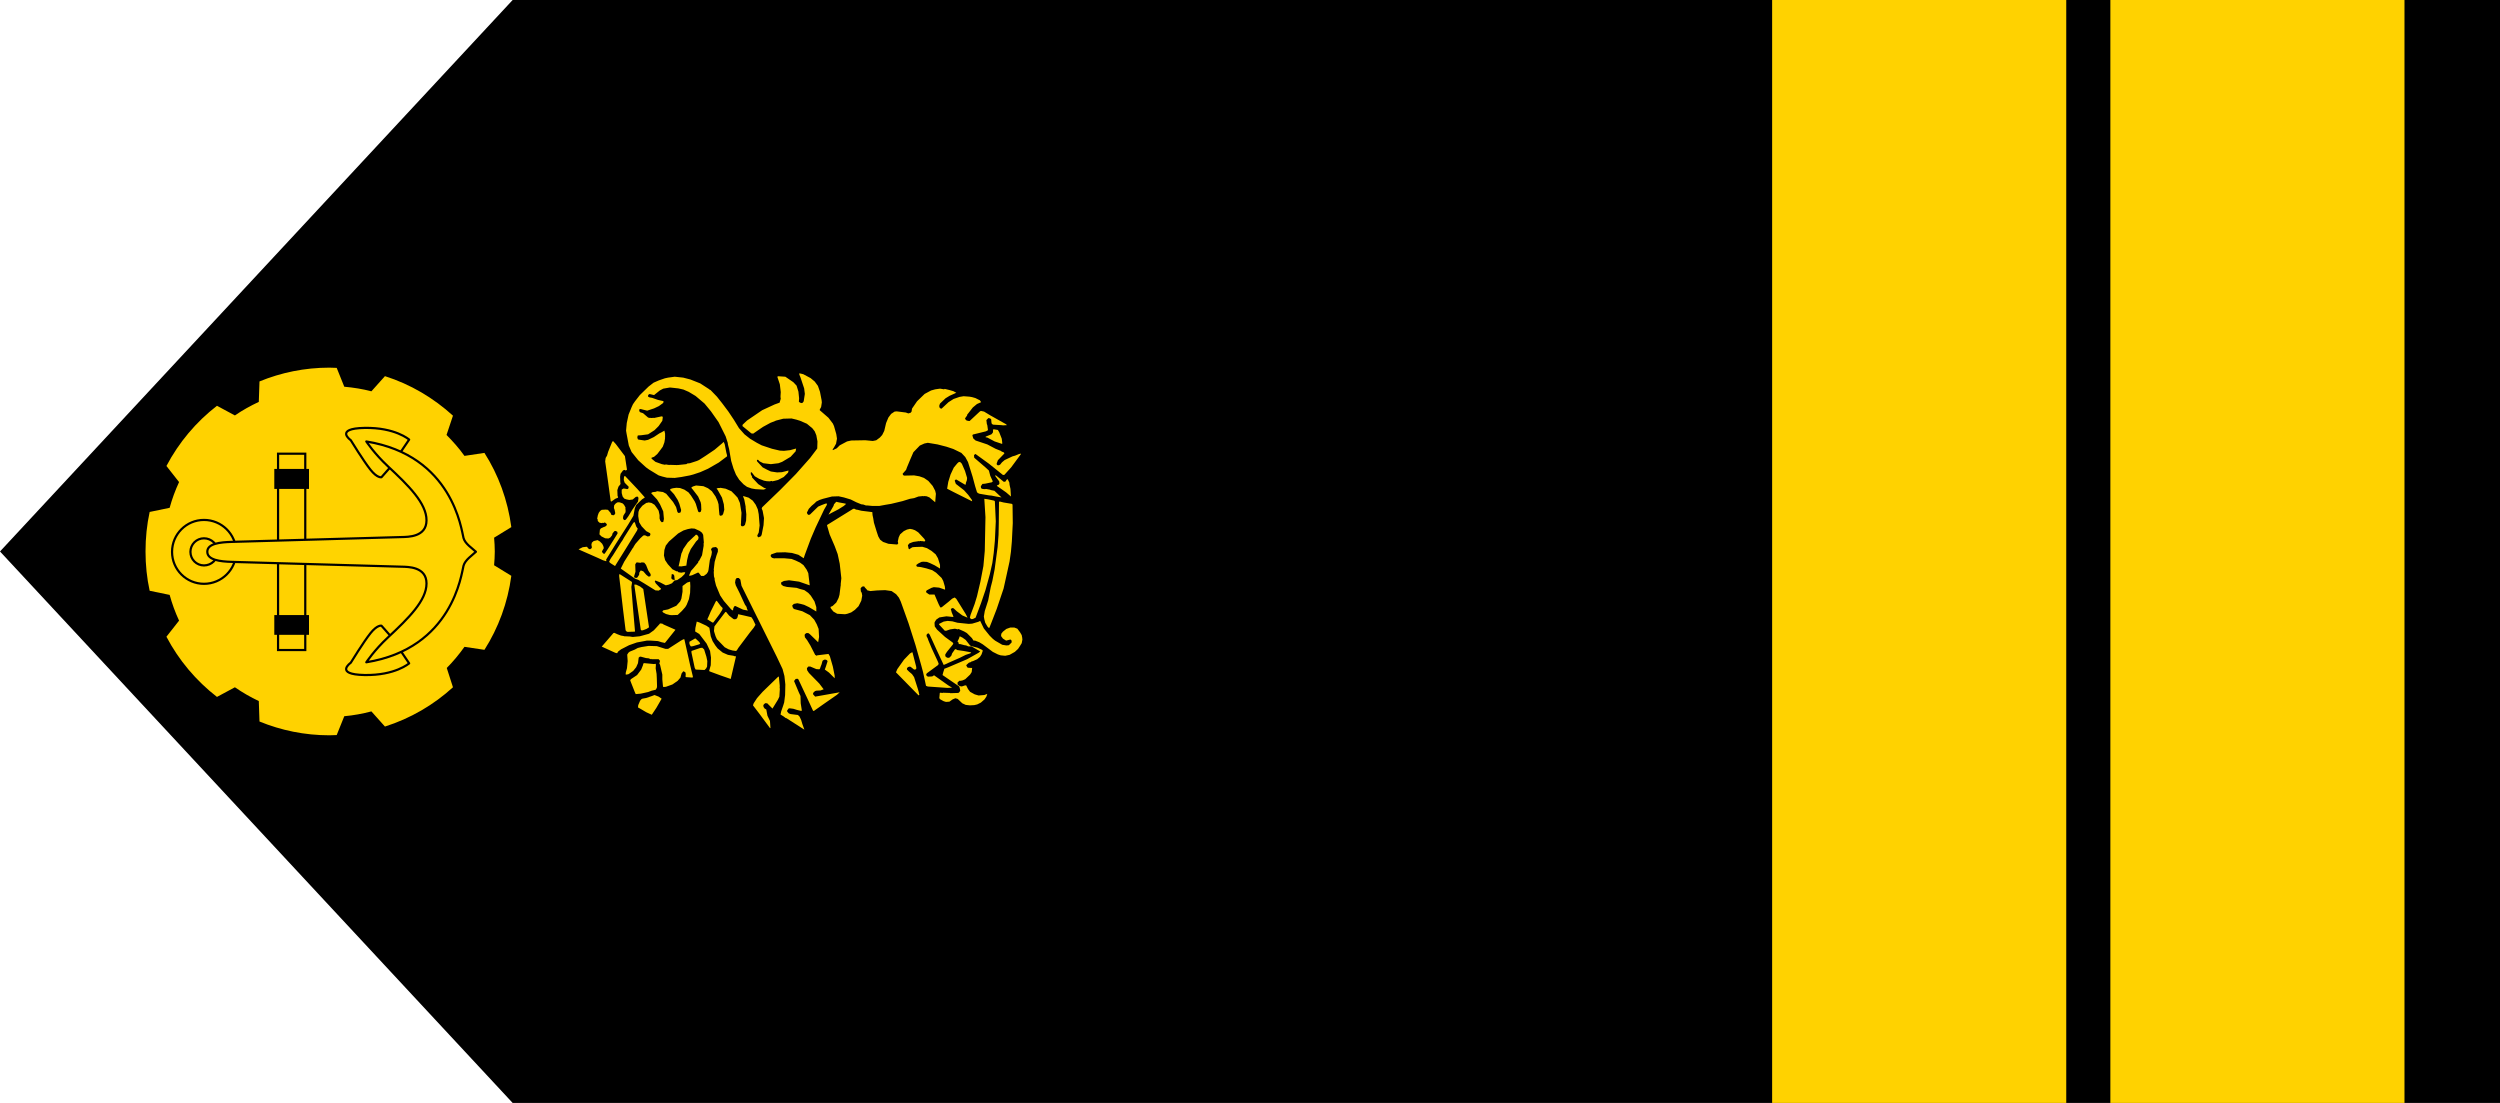 <?xml version="1.0" encoding="UTF-8" standalone="no"?>
<!-- Created with Inkscape (http://www.inkscape.org/) -->
<svg
   xmlns:dc="http://purl.org/dc/elements/1.1/"
   xmlns:cc="http://creativecommons.org/ns#"
   xmlns:rdf="http://www.w3.org/1999/02/22-rdf-syntax-ns#"
   xmlns:svg="http://www.w3.org/2000/svg"
   xmlns="http://www.w3.org/2000/svg"
   xmlns:sodipodi="http://sodipodi.sourceforge.net/DTD/sodipodi-0.dtd"
   xmlns:inkscape="http://www.inkscape.org/namespaces/inkscape"
   width="340"
   height="150"
   id="svg2"
   sodipodi:version="0.32"
   inkscape:version="0.46"
   version="1.0"
   sodipodi:docname="disegno.svg"
   inkscape:output_extension="org.inkscape.output.svg.inkscape">
  <defs
     id="defs4" />
  <sodipodi:namedview
     id="base"
     pagecolor="#ffffff"
     bordercolor="#666666"
     borderopacity="1.0"
     inkscape:pageopacity="0.0"
     inkscape:pageshadow="2"
     inkscape:zoom="1.563638"
     inkscape:cx="246.45707"
     inkscape:cy="100.73594"
     inkscape:document-units="px"
     inkscape:current-layer="layer1"
     showgrid="false"
     inkscape:showpageshadow="false"
     inkscape:window-width="1440"
     inkscape:window-height="881"
     inkscape:window-x="-4"
     inkscape:window-y="-4" />
  <g
     inkscape:label="Livello 1"
     inkscape:groupmode="layer"
     id="layer1"
     transform="translate(207.882,-347.176)">
    <path
       style="fill:#000000;fill-opacity:1;stroke:none"
       d="M 132.118,497.176 L 132.118,347.176 L -138.162,347.176 L -207.882,422.176 L -138.162,497.176 L 132.118,497.176 z"
       id="polygon3"
       sodipodi:nodetypes="cccccc" />
    <rect
       width="40"
       height="150"
       x="79.128"
       y="347.176"
       style="fill:#ffd200"
       id="rect7" />
    <path
       style="fill:#ffd200;fill-rule:evenodd"
       d="M -99.172,397.94 L -99.172,398.128 L -99.016,398.502 L -98.517,400 L -98.423,400.75 L -98.579,401.748 L -98.704,401.936 L -98.86,401.998 L -99.079,401.936 L -99.235,401.811 L -99.203,401.343 L -99.297,400.437 L -99.547,399.626 L -99.984,399.158 L -101.076,398.409 L -102.044,398.346 L -102.169,398.409 L -101.825,399.439 L -101.7,400.5 L -101.732,401.03 L -101.732,401.186 L -101.7,401.405 L -101.856,401.936 L -102.543,402.185 L -104.229,402.965 L -106.288,404.37 L -106.882,404.932 L -106.913,405.119 L -105.695,406.118 L -105.446,406.149 L -104.135,405.244 L -103.105,404.682 L -102.325,404.37 L -101.357,404.12 L -100.233,404.089 L -99.578,404.245 L -99.079,404.401 L -98.142,404.807 L -97.393,405.431 L -97.081,405.837 L -96.863,406.368 L -96.706,407.21 L -96.738,408.178 L -97.705,409.458 L -99.64,411.642 L -101.763,413.796 L -104.229,416.168 L -104.291,416.355 L -104.166,416.636 L -103.979,417.635 L -104.041,418.603 L -104.291,419.882 L -104.385,420.101 L -104.728,420.257 L -104.884,420.101 L -104.884,419.976 L -104.697,419.601 L -104.572,418.634 L -104.697,417.104 L -104.822,416.449 L -105.102,415.825 L -105.508,415.263 L -106.07,414.857 L -106.788,414.639 L -106.819,414.701 L -106.663,415.107 L -106.476,416.074 L -106.476,416.23 L -106.382,417.136 L -106.413,417.978 L -106.569,418.571 L -106.757,418.727 L -106.975,418.759 L -107.1,418.665 L -107.131,418.447 L -107.1,418.353 L -107.1,418.103 L -107.038,416.917 L -107.256,415.575 L -107.568,414.857 L -107.943,414.451 L -108.411,413.983 L -109.191,413.64 L -109.909,413.515 L -110.003,413.546 L -110.221,413.546 L -110.408,413.609 L -110.408,413.671 L -110.284,413.796 L -109.691,414.857 L -109.441,415.762 L -109.379,416.511 L -109.534,417.073 L -109.659,417.26 L -109.909,417.323 L -110.034,417.229 L -110.096,416.605 L -110.159,415.762 L -110.284,415.325 L -110.565,414.701 L -111.064,413.983 L -111.594,413.577 L -112.219,413.297 L -113.218,413.203 L -113.623,413.328 L -113.842,413.453 L -113.842,413.546 L -113.654,413.765 L -112.937,414.701 L -112.593,415.481 L -112.531,415.794 L -112.5,416.511 L -112.593,416.792 L -112.812,416.855 L -112.937,416.73 L -113.249,415.7 L -113.405,415.357 L -113.904,414.576 L -114.247,414.139 L -114.809,413.765 L -115.402,413.546 L -115.902,413.515 L -116.37,413.577 L -116.682,413.671 L -116.744,413.765 L -116.744,413.827 L -116.62,413.952 L -116.214,414.389 L -115.714,415.169 L -115.496,415.669 L -115.246,416.543 L -115.309,416.823 L -115.371,416.886 L -115.59,416.948 L -115.746,416.823 L -115.933,416.137 L -116.339,415.45 L -117.275,414.327 L -117.743,414.077 L -117.837,414.077 L -118.492,413.983 L -118.773,414.077 L -118.867,414.077 L -119.117,414.108 L -119.335,414.233 L -118.524,415.107 L -118.118,415.762 L -117.681,416.73 L -117.587,417.76 L -117.681,418.166 L -117.899,418.197 L -118.086,417.978 L -118.18,417.697 L -118.18,417.229 L -118.305,416.636 L -118.524,416.293 L -118.867,415.825 L -119.273,415.575 L -119.616,415.513 L -119.71,415.513 L -119.803,415.544 L -119.99,415.575 L -120.521,415.95 L -120.927,416.449 L -121.052,416.792 L -121.083,417.354 L -120.958,418.197 L -120.615,418.759 L -119.99,419.414 L -119.46,419.695 L -119.429,419.913 L -119.553,420.101 L -119.834,420.132 L -120.084,420.007 L -120.209,419.976 L -120.396,420.007 L -120.802,420.382 L -121.457,421.131 L -121.676,421.474 L -121.77,421.661 L -121.832,421.724 L -122.3,422.473 L -122.987,423.565 L -123.455,424.502 L -122.924,424.876 L -121.52,425.875 L -121.083,426.031 L -120.303,426.499 L -118.742,427.467 L -118.305,427.498 L -117.993,427.311 L -117.993,427.217 L -118.149,427.092 L -118.711,426.499 L -118.836,426.218 L -118.742,426.125 L -118.118,426.374 L -117.337,426.78 L -116.932,426.686 L -116.495,426.499 L -116.151,426.125 L -115.777,426.062 L -115.184,425.656 L -114.778,425.251 L -114.684,425.001 L -114.903,425.001 L -115.09,425.032 L -115.215,425.063 L -115.621,425.001 L -115.714,424.876 L -115.871,424.876 L -116.432,424.595 L -117.057,423.909 L -117.431,423.347 L -117.587,422.723 L -117.525,421.973 L -117.337,421.38 L -116.9,420.819 L -115.652,419.726 L -114.934,419.32 L -114.341,419.133 L -113.842,419.04 L -113.405,419.071 L -112.718,419.383 L -112.406,419.633 L -112.25,419.913 L -112.156,420.975 L -112.187,421.037 L -112.187,421.412 L -112.406,422.691 L -112.781,423.409 L -112.905,423.534 L -112.937,423.69 L -113.592,424.47 L -113.904,424.814 L -114.185,425.469 L -113.998,425.469 L -113.748,425.407 L -112.937,425.032 L -112.812,425.126 L -112.531,425.5 L -112.156,425.5 L -111.782,425.219 L -111.594,424.939 L -111.532,424.72 L -111.345,423.347 L -111.126,422.66 L -111.064,422.254 L -111.095,422.13 L -111.189,421.849 L -110.97,421.63 L -110.502,421.568 L -110.252,421.817 L -110.252,422.192 L -110.284,422.286 L -110.44,422.723 L -110.689,423.596 L -110.814,424.658 L -110.783,424.783 L -110.814,424.97 L -110.783,425.563 L -110.689,425.875 L -110.689,426.062 L -110.502,426.811 L -109.94,428.153 L -109.441,428.902 L -108.442,430.057 L -108.192,430.213 L -108.161,429.932 L -108.036,429.651 L -107.88,429.589 L -106.819,430.089 L -106.164,430.213 L -106.288,429.995 L -106.351,429.714 L -106.569,429.402 L -107.319,427.779 L -107.818,426.78 L -107.912,426.405 L -107.849,426 L -107.693,425.781 L -107.412,425.781 L -107.194,426 L -107.038,426.843 L -102.231,436.518 L -101.451,438.172 L -101.201,439.109 L -101.076,440.263 L -101.107,441.699 L -101.232,442.698 L -101.357,443.104 L -101.638,443.915 L -101.732,444.352 L -101.326,444.602 L -101.045,444.82 L -100.92,444.852 L -98.486,446.412 L -98.766,445.632 L -98.923,445.101 L -99.141,444.633 L -99.36,444.415 L -100.358,444.29 L -100.608,444.196 L -100.826,443.946 L -100.826,443.79 L -100.608,443.509 L -100.452,443.509 L -99.984,443.572 L -99.484,443.728 L -98.954,443.853 L -98.829,443.822 L -98.985,442.823 L -99.016,441.824 L -99.235,441.356 L -99.89,439.795 L -99.672,439.514 L -99.422,439.483 L -99.297,439.577 L -98.08,442.167 L -97.3,443.853 L -97.175,443.853 L -95.895,442.948 L -94.053,441.668 L -93.679,441.325 L -97.019,441.918 L -97.3,441.606 L -97.3,441.418 L -97.05,441.169 L -96.863,441.106 L -96.27,441.075 L -95.864,440.919 L -96.457,440.139 L -97.861,438.703 L -98.111,438.328 L -98.142,438.047 L -97.955,437.829 L -97.861,437.829 L -97.674,437.829 L -96.863,438.172 L -96.457,438.203 L -96.363,438.11 L -96.27,437.829 L -96.145,437.517 L -96.02,437.049 L -95.801,436.893 L -95.552,436.893 L -95.396,436.986 L -95.333,437.111 L -95.552,437.798 L -95.708,438.235 L -95.146,438.641 L -94.366,439.421 L -94.366,439.077 L -94.615,437.829 L -95.021,436.424 L -95.208,436.112 L -96.738,436.3 L -96.8,436.362 L -97.019,436.237 L -97.674,434.957 L -98.111,434.24 L -98.423,433.834 L -98.423,433.74 L -98.454,433.615 L -98.423,433.428 L -98.205,433.272 L -97.955,433.272 L -97.737,433.428 L -96.613,434.521 L -96.488,433.803 L -96.55,432.71 L -96.8,432.086 L -97.143,431.462 L -97.737,430.838 L -98.766,430.307 L -99.921,429.995 L -100.077,429.776 L -100.14,429.527 L -99.921,429.308 L -99.453,429.215 L -98.985,429.308 L -98.517,429.433 L -97.861,429.745 L -96.863,430.338 L -96.863,429.745 L -97.112,428.965 L -97.612,428.185 L -97.955,427.81 L -98.486,427.436 L -99.079,427.279 L -99.547,427.123 L -100.858,426.999 L -101.357,426.874 L -101.607,426.686 L -101.669,426.437 L -101.576,426.343 L -101.263,426.187 L -100.577,426.093 L -99.203,426.281 L -97.768,426.78 L -97.768,426.686 L -97.893,425.656 L -97.955,425.126 L -98.173,424.658 L -98.61,424.033 L -99.079,423.69 L -99.672,423.409 L -100.233,423.191 L -101.263,423.097 L -102.512,423.097 L -102.574,423.128 L -102.886,423.035 L -103.042,422.879 L -103.074,422.691 L -102.98,422.566 L -102.262,422.317 L -101.107,422.286 L -100.171,422.379 L -99.297,422.629 L -98.579,423.097 L -98.423,422.629 L -97.612,420.444 L -96.956,418.915 L -95.801,416.48 L -95.458,415.887 L -95.396,415.669 L -95.614,415.669 L -96.113,415.856 L -96.613,416.074 L -97.737,417.167 L -97.955,417.198 L -98.08,417.073 L -98.142,416.886 L -97.893,416.387 L -97.518,415.981 L -97.112,415.637 L -96.863,415.388 L -96.426,415.169 L -95.957,415.013 L -94.74,414.701 L -93.835,414.67 L -93.117,414.826 L -92.181,415.107 L -91.432,415.481 L -90.745,415.762 L -90.464,415.794 L -90.121,415.918 L -89.934,415.918 L -89.278,415.981 L -88.279,415.981 L -87.437,415.825 L -86.688,415.7 L -85.127,415.325 L -84.128,415.013 L -83.566,414.92 L -82.973,414.701 L -82.349,414.639 L -82.287,414.67 L -82.193,414.639 L -81.85,414.67 L -81.475,414.826 L -80.695,415.481 L -80.601,414.327 L -80.695,413.921 L -81.038,413.265 L -81.631,412.579 L -82.224,412.173 L -82.848,411.954 L -83.566,411.83 L -84.94,411.861 L -85.065,411.767 L -85.127,411.611 L -84.659,411.081 L -84.534,410.737 L -84.066,409.614 L -83.66,408.677 L -82.786,407.772 L -82.162,407.491 L -81.694,407.398 L -80.383,407.616 L -79.166,407.928 L -78.229,408.24 L -77.137,408.771 L -76.606,409.333 L -76.232,410.019 L -75.607,412.017 L -75.264,413.297 L -75.014,414.108 L -74.89,414.233 L -74.671,414.327 L -73.391,414.545 L -73.048,414.576 L -72.424,414.701 L -71.675,414.826 L -72.049,414.483 L -72.642,413.921 L -73.11,413.827 L -73.267,413.765 L -73.797,413.671 L -73.922,413.702 L -74.265,413.671 L -74.453,413.577 L -74.484,413.39 L -74.484,413.297 L -74.265,412.984 L -74.172,412.984 L -73.891,412.953 L -72.986,412.766 L -72.861,412.641 L -73.204,411.892 L -73.391,411.174 L -73.828,410.768 L -75.389,409.426 L -75.42,409.083 L -75.264,408.927 L -75.202,408.927 L -73.391,410.238 L -71.487,411.767 L -71.331,411.767 L -71.269,411.736 L -70.364,410.737 L -69.053,408.958 L -69.053,408.864 L -69.303,408.927 L -69.833,409.145 L -70.177,409.239 L -71.238,409.738 L -71.612,410.051 L -71.862,410.363 L -72.049,410.456 L -72.205,410.456 L -72.33,410.331 L -72.33,410.207 L -72.174,409.77 L -71.3,408.864 L -71.3,408.771 L -71.456,408.646 L -71.644,408.615 L -71.706,408.521 L -72.486,408.209 L -73.61,407.616 L -75.202,407.085 L -75.514,406.805 L -75.639,406.399 L -75.576,406.274 L -73.797,405.837 L -73.516,405.681 L -73.61,404.994 L -73.672,404.838 L -73.735,404.308 L -73.454,404.027 L -73.204,404.089 L -73.079,404.214 L -73.048,404.62 L -72.986,404.838 L -72.798,404.932 L -71.706,404.994 L -71.456,405.025 L -70.926,404.994 L -71.113,404.838 L -71.394,404.682 L -73.173,403.683 L -74.047,403.153 L -74.484,403.059 L -74.64,403.153 L -76.013,404.432 L -76.107,404.432 L -76.419,404.37 L -76.637,404.152 L -76.606,404.027 L -76.356,403.683 L -76.356,403.59 L -75.576,402.591 L -75.014,402.123 L -74.453,401.873 L -74.609,401.623 L -75.233,401.311 L -75.67,401.186 L -76.013,401.124 L -76.825,401.062 L -77.387,401.155 L -78.198,401.436 L -78.885,401.873 L -79.821,402.747 L -79.946,402.747 L -80.133,402.56 L -80.133,402.31 L -80.039,402.06 L -79.29,401.343 L -78.729,400.999 L -77.823,400.593 L -78.229,400.375 L -78.76,400.219 L -79.415,400.063 L -79.478,400.125 L -80.039,400.032 L -80.695,400.125 L -81.257,400.281 L -82.131,400.75 L -83.161,401.748 L -83.847,402.747 L -83.91,403.153 L -84.035,403.309 L -84.347,403.403 L -84.69,403.278 L -85.938,403.122 L -86.219,403.153 L -86.688,403.465 L -87.062,403.964 L -87.374,404.713 L -87.624,405.775 L -87.905,406.336 L -88.217,406.68 L -88.716,407.054 L -89.185,407.148 L -90.152,407.054 L -90.464,407.054 L -92.118,407.085 L -92.68,407.21 L -93.679,407.741 L -94.085,408.147 L -94.615,408.396 L -94.646,408.303 L -94.459,408.022 L -94.178,407.522 L -94.053,406.836 L -94.147,406.212 L -94.459,405.119 L -94.615,404.776 L -95.208,403.996 L -96.394,402.965 L -96.394,402.872 L -96.207,402.529 L -96.113,401.904 L -96.145,401.592 L -96.363,400.469 L -96.644,399.657 L -97.081,399.064 L -97.643,398.596 L -98.642,398.065 L -99.172,397.94 z M -116.12,398.409 L -116.557,398.471 L -117.025,398.533 L -117.462,398.627 L -118.274,398.908 L -118.992,399.22 L -119.678,399.751 L -120.864,400.906 L -121.52,401.748 L -121.801,402.154 L -121.988,402.56 L -122.394,403.559 L -122.643,404.713 L -122.737,405.743 L -122.675,406.118 L -122.363,407.772 L -121.988,408.646 L -121.083,409.77 L -120.022,410.737 L -119.585,411.049 L -118.305,411.83 L -117.806,411.986 L -117.181,412.142 L -116.12,412.173 L -115.215,412.048 L -114.06,411.83 L -113.592,411.705 L -112.656,411.393 L -111.594,410.924 L -110.128,410.082 L -109.004,409.239 L -109.004,409.083 L -109.098,408.74 L -109.316,407.616 L -109.441,407.304 L -109.503,407.304 L -109.659,407.46 L -110.689,408.334 L -111.938,409.177 L -112.812,409.738 L -113.093,409.863 L -114.06,410.175 L -114.404,410.207 L -114.528,410.3 L -115.746,410.425 L -115.777,410.394 L -115.808,410.425 L -116.838,410.394 L -116.869,410.425 L -116.932,410.394 L -117.025,410.394 L -117.369,410.331 L -117.4,410.394 L -117.868,410.3 L -118.742,409.988 L -119.273,409.551 L -119.273,409.426 L -118.929,409.302 L -118.492,408.927 L -118.086,408.396 L -117.743,407.928 L -117.525,407.335 L -117.431,406.773 L -117.462,406.742 L -117.431,406.68 L -117.431,406.149 L -117.525,405.743 L -117.899,405.962 L -118.211,406.118 L -118.96,406.617 L -119.741,406.992 L -120.209,407.085 L -121.052,406.961 L -121.145,406.898 L -121.208,406.649 L -121.145,406.399 L -120.677,406.368 L -119.741,406.243 L -118.867,405.681 L -118.305,405.119 L -117.806,404.401 L -117.743,403.933 L -117.806,403.808 L -117.93,403.808 L -118.086,403.839 L -118.96,404.027 L -118.992,403.996 L -119.273,404.027 L -119.429,403.996 L -119.46,404.027 L -119.741,403.964 L -120.427,403.371 L -120.802,403.246 L -120.927,403.122 L -120.958,402.903 L -120.864,402.809 L -120.708,402.809 L -120.615,402.841 L -119.866,403.028 L -118.929,402.716 L -118.274,402.404 L -117.712,401.998 L -117.618,401.811 L -117.712,401.717 L -118.399,401.561 L -119.21,401.28 L -119.553,401.218 L -119.741,401.124 L -119.741,400.937 L -119.616,400.781 L -119.46,400.781 L -118.929,400.906 L -118.149,400.281 L -117.681,400.032 L -116.776,399.876 L -116.464,399.907 L -115.621,400 L -114.934,400.156 L -114.216,400.469 L -113.28,401.03 L -112.063,402.06 L -111.189,403.122 L -110.159,404.589 L -109.191,406.524 L -108.91,407.398 L -108.879,407.647 L -108.723,408.24 L -108.442,409.863 L -108.13,410.893 L -107.787,411.736 L -107.35,412.423 L -106.757,413.047 L -106.288,413.39 L -105.664,413.609 L -105.134,413.702 L -104.041,413.765 L -103.667,413.64 L -103.979,413.515 L -104.759,413.016 L -105.602,412.111 L -105.602,411.986 L -105.758,411.705 L -105.789,411.455 L -105.664,411.393 L -105.227,411.954 L -104.634,412.298 L -103.979,412.548 L -103.479,412.641 L -103.448,412.579 L -103.386,412.641 L -103.23,412.641 L -102.886,412.579 L -102.886,412.641 L -102.574,412.579 L -102.075,412.454 L -101.295,412.048 L -100.702,411.455 L -100.639,411.174 L -100.67,411.174 L -101.544,411.393 L -102.2,411.424 L -103.042,411.299 L -103.573,411.049 L -104.166,410.737 L -104.915,409.926 L -104.946,409.77 L -104.884,409.707 L -104.79,409.707 L -104.572,409.926 L -104.072,410.175 L -103.042,410.3 L -102.012,410.175 L -101.513,409.988 L -100.358,409.302 L -99.672,408.552 L -99.609,408.178 L -99.859,408.24 L -100.421,408.396 L -101.263,408.49 L -101.825,408.459 L -102.886,408.209 L -104.291,407.741 L -104.946,407.398 L -105.883,406.836 L -106.632,406.243 L -107.381,405.4 L -108.068,404.276 L -108.817,403.153 L -109.659,402.029 L -110.377,401.124 L -111.251,400.219 L -111.407,400.156 L -111.407,400.125 L -112.656,399.314 L -113.998,398.783 L -114.965,398.533 L -116.12,398.409 z M -72.736,405.556 L -72.83,405.618 L -72.861,405.65 L -72.83,405.681 L -72.83,405.837 L -72.861,406.024 L -73.048,406.243 L -73.828,406.555 L -73.828,406.649 L -73.61,406.68 L -72.611,407.21 L -71.581,407.554 L -71.581,407.335 L -71.644,406.836 L -71.987,405.962 L -72.174,405.65 L -72.736,405.556 z M -124.516,407.148 L -124.641,407.304 L -125.172,408.615 L -125.328,409.145 L -125.515,409.458 L -125.577,409.926 L -125.172,412.797 L -124.828,415.325 L -124.766,415.388 L -124.735,415.388 L -124.204,415.013 L -123.829,414.857 L -123.829,414.701 L -123.892,414.67 L -123.923,413.827 L -123.767,413.359 L -123.517,413.047 L -123.486,412.86 L -123.517,412.828 L -123.549,412.017 L -123.486,411.611 L -123.143,411.143 L -122.924,411.081 L -122.768,411.174 L -122.612,411.049 L -122.893,409.208 L -124.142,407.554 L -124.516,407.148 z M -77.324,409.988 L -77.543,410.051 L -77.699,410.207 L -78.167,410.768 L -78.604,411.705 L -78.916,412.704 L -79.072,413.64 L -78.167,414.108 L -75.67,415.357 L -75.701,415.169 L -76.2,414.483 L -76.762,413.858 L -77.886,412.984 L -78.042,412.548 L -77.948,412.423 L -77.823,412.391 L -76.606,413.109 L -76.544,413.047 L -76.513,412.828 L -76.388,412.485 L -76.356,412.173 L -76.637,411.237 L -77.074,410.238 L -77.324,409.988 z M -72.549,411.83 L -72.549,411.892 L -71.987,412.641 L -71.956,412.953 L -72.08,413.109 L -72.299,413.203 L -72.299,413.265 L -71.05,414.139 L -70.395,414.701 L -70.395,414.67 L -70.457,413.671 L -70.582,413.109 L -70.614,412.797 L -70.832,412.36 L -70.894,412.36 L -70.988,412.423 L -71.144,412.672 L -71.363,412.704 L -72.393,411.861 L -72.549,411.83 z M -122.893,411.892 L -123.018,412.017 L -123.049,412.454 L -122.924,412.828 L -122.737,413.016 L -122.394,413.359 L -122.394,413.546 L -122.487,413.671 L -122.643,413.702 L -122.675,413.671 L -123.08,413.609 L -123.33,413.765 L -123.33,414.233 L -123.205,414.701 L -122.987,414.982 L -122.737,415.076 L -122.612,415.107 L -122.3,415.169 L -121.832,415.107 L -121.426,414.763 L -121.208,414.701 L -121.083,414.795 L -121.052,414.982 L -121.114,415.388 L -121.489,415.918 L -121.894,416.511 L -122.425,417.385 L -122.768,417.853 L -122.987,417.916 L -123.049,417.853 L -123.143,417.729 L -123.143,417.479 L -123.08,417.26 L -122.799,416.823 L -122.831,416.792 L -122.799,416.761 L -122.799,416.605 L -122.831,416.262 L -122.799,416.23 L -122.893,416.043 L -123.018,415.825 L -123.205,415.637 L -123.642,415.481 L -123.673,415.513 L -123.736,415.481 L -123.954,415.513 L -124.204,415.7 L -124.36,415.918 L -124.391,416.262 L -124.298,416.511 L -124.204,416.98 L -124.329,417.198 L -124.485,417.26 L -124.766,417.167 L -124.828,416.948 L -125.203,416.511 L -125.515,416.48 L -126.045,416.511 L -126.264,416.667 L -126.451,416.917 L -126.576,417.26 L -126.67,417.729 L -126.607,417.76 L -126.607,417.853 L -126.576,418.041 L -126.358,418.259 L -126.045,418.322 L -125.952,418.259 L -125.889,418.322 L -125.609,418.228 L -125.359,418.447 L -125.359,418.603 L -125.577,418.79 L -125.765,418.852 L -126.17,419.04 L -126.264,419.196 L -126.295,419.196 L -126.358,419.851 L -126.077,420.132 L -125.577,420.382 L -125.14,420.413 L -124.891,420.288 L -124.641,419.976 L -124.579,419.726 L -124.329,419.414 L -124.142,419.383 L -123.923,419.508 L -123.892,419.726 L -124.454,420.631 L -125.203,421.817 L -125.64,422.473 L -125.765,422.504 L -125.983,422.286 L -126.014,422.161 L -125.765,421.724 L -125.827,421.443 L -125.983,421.131 L -126.295,420.819 L -126.607,420.631 L -127.138,420.756 L -127.388,420.975 L -127.45,421.256 L -127.388,421.599 L -127.419,421.724 L -127.637,421.88 L -127.7,421.849 L -127.762,421.849 L -127.918,421.724 L -128.043,421.537 L -128.137,421.537 L -128.636,421.599 L -129.198,421.88 L -128.948,422.005 L -126.607,423.035 L -125.858,423.378 L -125.452,423.503 L -125.421,423.472 L -125.421,423.409 L -125.452,423.284 L -124.142,421.162 L -122.425,418.478 L -121.738,417.323 L -121.551,416.324 L -121.364,415.856 L -120.552,415.076 L -120.209,414.857 L -120.209,414.795 L -121.208,413.671 L -122.893,411.892 z M -74.016,415.013 L -73.86,417.51 L -73.953,422.098 L -74.14,424.158 L -74.546,426.281 L -75.014,428.278 L -75.327,429.308 L -75.888,430.806 L -75.982,431.181 L -75.826,431.368 L -75.607,431.368 L -75.202,431.181 L -74.453,429.183 L -73.86,427.436 L -73.267,425.282 L -72.923,423.752 L -72.736,422.379 L -72.58,420.725 L -72.455,418.072 L -72.58,415.357 L -72.674,415.263 L -73.547,415.076 L -74.016,415.013 z M -71.893,415.388 L -72.018,415.419 L -72.049,418.415 L -72.08,419.913 L -72.205,421.568 L -72.611,424.595 L -72.923,426.187 L -73.142,427.03 L -73.485,428.809 L -73.953,430.276 L -74.078,431.025 L -74.016,431.399 L -73.891,431.868 L -73.579,432.398 L -73.391,432.585 L -73.329,432.554 L -73.079,431.93 L -72.33,429.995 L -71.394,427.217 L -71.019,425.532 L -70.582,423.534 L -70.395,422.223 L -70.27,420.819 L -70.145,418.322 L -70.177,415.794 L -70.27,415.7 L -71.019,415.575 L -71.394,415.513 L -71.893,415.388 z M -94.147,415.419 L -94.241,415.513 L -94.459,415.762 L -94.522,415.981 L -95.208,417.167 L -94.771,416.917 L -93.866,416.449 L -93.117,415.981 L -92.805,415.7 L -93.055,415.637 L -93.741,415.513 L -94.147,415.419 z M -91.713,416.355 L -91.869,416.387 L -95.396,418.571 L -95.396,418.665 L -95.052,419.851 L -94.366,421.443 L -93.96,422.535 L -93.679,423.846 L -93.46,425.812 L -93.554,426.686 L -93.523,426.686 L -93.554,426.749 L -93.523,426.78 L -93.554,426.811 L -93.71,428.06 L -93.835,428.497 L -94.147,429.121 L -94.646,429.589 L -94.927,429.714 L -94.927,429.808 L -94.896,429.901 L -94.553,430.338 L -94.022,430.65 L -92.961,430.713 L -92.649,430.65 L -92.118,430.463 L -91.619,430.12 L -91.12,429.62 L -90.745,428.871 L -90.62,428.185 L -90.683,427.81 L -90.807,427.592 L -90.839,427.186 L -90.683,426.999 L -90.495,426.905 L -90.464,426.936 L -90.339,426.936 L -90.246,427.092 L -90.152,427.186 L -89.871,427.498 L -89.746,427.498 L -89.528,427.56 L -88.498,427.467 L -88.467,427.498 L -88.435,427.467 L -87.499,427.436 L -86.625,427.56 L -86.001,427.997 L -85.626,428.465 L -85.377,428.996 L -84.315,431.961 L -83.379,434.895 L -82.599,437.642 L -82.349,438.578 L -81.943,440.451 L -81.694,440.544 L -79.009,440.732 L -78.385,440.7 L -78.448,440.669 L -78.916,440.388 L -80.851,439.015 L -81.101,439.171 L -81.694,439.202 L -81.912,439.015 L -81.912,438.859 L -81.819,438.734 L -80.289,437.61 L -80.227,437.423 L -80.352,437.111 L -81.163,435.363 L -81.631,434.24 L -81.725,433.959 L -81.85,433.74 L -81.881,433.522 L -81.85,433.491 L -81.756,433.366 L -81.6,433.303 L -81.444,433.491 L -80.476,435.613 L -79.54,437.61 L -79.166,437.454 L -78.916,437.33 L -77.355,436.643 L -76.544,436.237 L -75.888,436.019 L -75.795,435.894 L -75.826,435.894 L -76.825,435.707 L -77.699,435.582 L -77.886,435.457 L -78.011,435.488 L -78.385,436.019 L -78.51,436.362 L -78.76,436.612 L -78.916,436.643 L -79.103,436.612 L -79.322,436.424 L -79.322,436.175 L -79.103,435.831 L -78.323,434.864 L -78.229,434.708 L -78.323,434.552 L -79.353,433.803 L -80.445,432.804 L -80.757,432.367 L -80.789,431.868 L -80.726,431.711 L -80.539,431.431 L -80.133,431.15 L -79.759,431.087 L -79.166,430.994 L -78.229,431.087 L -78.229,430.994 L -78.448,430.463 L -78.573,429.995 L -78.51,429.964 L -78.385,429.87 L -78.198,429.901 L -77.761,430.307 L -77.012,430.869 L -76.294,431.181 L -76.544,430.682 L -77.823,428.622 L -78.042,428.434 L -78.385,428.59 L -78.853,428.996 L -79.79,429.745 L -79.946,429.808 L -80.039,429.714 L -80.227,429.339 L -80.789,428.029 L -81.506,428.029 L -81.881,427.779 L -81.943,427.623 L -81.85,427.467 L -81.194,427.123 L -80.882,427.03 L -80.164,427.092 L -79.353,427.373 L -79.353,427.217 L -79.384,426.936 L -79.602,426.187 L -79.821,425.781 L -80.57,425.063 L -81.101,424.72 L -81.912,424.47 L -82.755,424.283 L -83.129,424.252 L -83.254,424.158 L -83.254,424.002 L -83.005,423.815 L -82.568,423.596 L -82.318,423.565 L -81.819,423.596 L -81.413,423.752 L -80.757,424.065 L -80.039,424.502 L -80.039,424.002 L -80.32,423.097 L -80.633,422.566 L -81.194,422.098 L -81.819,421.724 L -82.443,421.537 L -83.442,421.568 L -83.785,421.599 L -84.003,421.724 L -84.222,421.88 L -84.315,421.786 L -84.409,421.318 L -84.191,421.068 L -83.691,420.881 L -82.848,420.756 L -82.817,420.819 L -82.755,420.756 L -82.599,420.756 L -82.568,420.819 L -82.536,420.756 L -82.162,420.819 L -82.037,420.725 L -82.162,420.475 L -83.005,419.57 L -83.442,419.289 L -83.785,419.164 L -84.128,419.102 L -84.534,419.196 L -84.971,419.414 L -85.47,419.851 L -85.658,420.257 L -85.782,420.819 L -85.72,421.068 L -85.845,421.224 L -85.97,421.224 L -87.062,421.131 L -87.499,420.975 L -87.78,420.881 L -88.186,420.569 L -88.435,420.132 L -88.654,419.477 L -89.028,418.259 L -89.122,417.666 L -89.216,417.229 L -89.247,416.823 L -89.746,416.761 L -90.745,416.636 L -91.244,416.511 L -91.463,416.48 L -91.713,416.355 z M -121.613,418.197 L -121.738,418.259 L -123.018,420.288 L -123.205,420.631 L -123.424,420.943 L -124.516,422.691 L -124.735,423.003 L -124.891,423.253 L -125.047,423.596 L -124.828,423.784 L -124.235,424.158 L -124.142,424.002 L -122.799,421.849 L -121.239,419.32 L -121.145,419.04 L -121.208,419.008 L -121.364,418.759 L -121.457,418.478 L -121.551,418.197 L -121.613,418.197 z M -113.28,419.913 L -113.311,419.976 L -113.623,420.257 L -114.341,420.943 L -114.965,421.849 L -115.059,422.13 L -115.215,422.473 L -115.402,423.347 L -115.59,424.19 L -115.527,424.221 L -115.496,424.19 L -115.34,424.19 L -115.309,424.221 L -114.528,424.096 L -114.528,424.002 L -114.435,423.347 L -114.247,422.566 L -113.935,421.849 L -113.218,420.819 L -112.937,420.538 L -112.874,420.288 L -112.937,420.101 L -113.093,419.913 L -113.28,419.913 z M -121.27,423.659 L -120.771,423.721 L -120.615,423.659 L -120.271,423.69 L -120.022,424.002 L -119.71,424.783 L -119.397,425.251 L -119.397,425.469 L -119.46,425.563 L -119.678,425.594 L -119.99,425.344 L -120.396,424.876 L -120.739,424.751 L -120.927,425.032 L -120.958,425.251 L -120.958,425.344 L -121.083,425.532 L -121.208,425.719 L -121.364,425.781 L -121.613,425.719 L -121.645,425.563 L -121.457,424.939 L -121.489,423.94 L -121.364,423.721 L -121.27,423.659 z M -123.611,425.251 L -123.673,425.344 L -123.673,425.563 L -123.143,430.12 L -122.799,432.898 L -122.675,433.054 L -122.519,433.116 L -121.832,433.085 L -121.801,433.116 L -121.77,433.085 L -121.613,433.085 L -121.52,433.054 L -121.801,429.808 L -122.019,426.999 L -121.926,426.405 L -121.988,426.281 L -123.611,425.251 z M -116.526,425.251 L -116.307,425.282 L -116.183,425.469 L -116.151,425.781 L -116.12,426 L -116.183,426.062 L -116.464,425.969 L -116.588,425.812 L -116.526,425.282 L -116.526,425.251 z M -114.029,426.281 L -114.435,426.405 L -115.059,426.874 L -115.059,427.654 L -115.215,428.59 L -115.371,428.965 L -115.902,429.558 L -117.025,430.057 L -117.681,430.182 L -117.806,430.338 L -117.712,430.463 L -117.306,430.682 L -116.713,430.838 L -116.682,430.806 L -116.62,430.838 L -116.557,430.838 L -115.714,430.806 L -115.153,430.276 L -114.684,429.745 L -114.497,429.433 L -114.185,428.653 L -114.029,427.81 L -113.998,426.874 L -114.029,426.281 z M -121.613,426.686 L -121.613,426.749 L -121.551,427.186 L -120.739,432.804 L -120.677,432.898 L -120.459,432.898 L -119.959,432.71 L -119.616,432.492 L -120.396,427.279 L -120.833,426.936 L -121.364,426.686 L -121.613,426.686 z M -110.408,428.871 L -110.533,428.965 L -111.22,430.338 L -111.501,430.994 L -111.688,431.399 L -111.001,431.836 L -110.877,431.836 L -110.845,431.805 L -110.034,430.713 L -109.659,430.12 L -109.597,429.87 L -109.847,429.62 L -110.408,428.871 z M -109.191,430.401 L -109.254,430.432 L -110.721,432.367 L -110.783,432.991 L -110.721,433.21 L -110.565,433.709 L -110.377,434.115 L -109.316,435.207 L -108.785,435.488 L -108.255,435.644 L -107.787,435.707 L -107.662,435.613 L -107.475,435.301 L -105.883,433.178 L -105.383,432.554 L -105.134,432.148 L -105.477,431.431 L -105.695,431.118 L -106.757,430.869 L -107.475,430.713 L -107.506,430.744 L -107.506,430.838 L -107.599,431.181 L -107.755,431.368 L -108.005,431.399 L -108.13,431.368 L -108.723,430.9 L -109.129,430.401 L -109.191,430.401 z M -79.009,431.618 L -79.54,431.711 L -80.164,432.024 L -80.164,432.117 L -79.384,432.96 L -79.197,432.96 L -78.666,432.773 L -78.011,432.679 L -77.605,432.773 L -77.543,432.71 L -76.762,433.054 L -76.388,433.272 L -75.701,433.959 L -75.483,434.302 L -75.264,434.302 L -74.702,434.521 L -74.234,434.801 L -72.861,435.831 L -72.174,436.175 L -71.8,436.3 L -71.175,436.362 L -70.582,436.237 L -69.864,435.831 L -69.427,435.426 L -69.178,435.051 L -68.928,434.645 L -68.834,434.146 L -68.866,434.021 L -68.834,433.959 L -68.866,433.896 L -68.928,433.553 L -69.147,433.178 L -69.521,432.679 L -69.927,432.523 L -70.489,432.523 L -71.019,432.71 L -71.487,433.085 L -71.706,433.366 L -71.737,433.678 L -71.487,434.021 L -71.05,434.302 L -70.457,434.146 L -70.301,434.302 L -70.301,434.552 L -70.676,434.926 L -71.019,434.957 L -71.581,434.864 L -72.549,434.302 L -72.861,434.052 L -73.298,433.615 L -74.078,432.648 L -74.577,431.618 L -74.827,431.743 L -75.67,431.992 L -76.138,432.024 L -77.667,431.868 L -78.354,431.68 L -79.009,431.618 z M -113.124,431.711 L -113.311,432.585 L -113.342,433.054 L -112.781,433.397 L -111.782,434.708 L -111.314,435.707 L -111.189,436.612 L -111.22,437.642 L -111.438,438.422 L -111.376,438.484 L -109.94,439.015 L -108.505,439.514 L -107.787,436.456 L -107.849,436.424 L -107.974,436.424 L -108.13,436.362 L -108.879,436.237 L -109.597,435.925 L -110.284,435.363 L -110.596,434.957 L -110.97,434.364 L -111.22,433.709 L -111.407,432.554 L -111.813,432.273 L -112.749,431.836 L -113.124,431.711 z M -118.118,431.961 L -118.211,432.086 L -118.96,432.898 L -119.616,433.366 L -120.864,433.709 L -121.832,433.803 L -122.238,433.74 L -122.924,433.709 L -123.018,433.709 L -123.049,433.678 L -123.424,433.615 L -123.923,433.428 L -124.329,433.241 L -124.454,433.272 L -126.045,435.114 L -124.204,435.956 L -123.954,436.019 L -123.923,435.956 L -123.892,435.925 L -123.829,435.8 L -123.424,435.488 L -122.331,434.926 L -121.27,434.552 L -119.928,434.302 L -119.335,434.302 L -118.399,434.364 L -117.899,434.521 L -117.462,434.614 L -117.4,434.552 L -116.027,432.835 L -116.058,432.804 L -117.618,432.117 L -117.806,431.992 L -118.118,431.961 z M -77.355,433.709 L -77.48,434.052 L -77.667,434.427 L -77.543,434.521 L -77.48,434.77 L -77.293,434.77 L -76.7,434.926 L -76.481,434.957 L -76.2,435.082 L -75.763,435.082 L -74.577,435.769 L -74.796,435.956 L -76.356,436.83 L -78.916,437.923 L -79.478,438.141 L -79.478,438.235 L -79.602,438.609 L -79.696,438.984 L -77.418,440.544 L -77.324,440.888 L -77.293,441.137 L -77.48,441.387 L -77.636,441.418 L -78.635,441.45 L -78.666,441.418 L -79.634,441.387 L -79.696,441.418 L -80.008,441.387 L -80.071,441.418 L -80.133,442.105 L -80.071,442.23 L -79.946,442.323 L -79.54,442.542 L -79.228,442.636 L -78.76,442.604 L -78.323,442.292 L -77.948,442.136 L -77.636,442.23 L -77.012,442.823 L -76.544,443.041 L -75.982,443.104 L -75.389,443.073 L -74.983,442.979 L -74.484,442.729 L -73.984,442.292 L -73.735,441.918 L -73.61,441.543 L -74.016,441.699 L -74.796,441.762 L -75.327,441.606 L -75.951,441.262 L -76.232,440.888 L -76.481,440.388 L -76.637,440.388 L -77.106,440.544 L -77.137,440.513 L -77.23,440.513 L -77.418,440.451 L -77.636,440.295 L -77.667,440.014 L -77.418,439.764 L -77.23,439.764 L -76.949,439.702 L -76.606,439.546 L -75.951,438.921 L -75.732,438.578 L -75.67,438.016 L -75.795,438.016 L -76.263,437.985 L -76.356,437.891 L -76.481,437.642 L -76.107,437.298 L -75.888,437.236 L -75.701,437.111 L -75.607,437.111 L -74.983,436.83 L -74.609,436.518 L -74.39,436.175 L -74.234,435.707 L -74.265,435.582 L -74.921,435.27 L -75.857,435.02 L -75.982,434.926 L -76.544,434.208 L -76.981,433.896 L -77.355,433.709 z M -113.374,434.021 L -114.123,434.458 L -114.123,434.708 L -114.06,434.895 L -113.935,435.082 L -113.811,435.082 L -113.623,435.051 L -112.781,434.801 L -112.656,434.708 L -112.687,434.645 L -112.781,434.489 L -113.28,434.021 L -113.374,434.021 z M -114.934,434.115 L -115.278,434.302 L -116.151,434.864 L -117.025,435.426 L -117.369,435.426 L -118.555,435.051 L -119.678,435.02 L -120.646,435.176 L -121.145,435.301 L -121.551,435.519 L -122.238,435.8 L -122.425,435.956 L -122.581,436.206 L -122.519,437.08 L -122.612,438.047 L -122.768,438.609 L -122.799,438.89 L -122.675,438.921 L -122.394,438.859 L -121.77,438.422 L -121.364,437.923 L -121.114,437.361 L -121.02,436.612 L -120.864,436.487 L -120.708,436.487 L -120.022,436.674 L -119.678,436.705 L -119.366,436.83 L -119.335,436.768 L -119.273,436.83 L -118.305,436.83 L -118.118,437.049 L -118.211,437.423 L -118.118,437.579 L -117.806,438.921 L -117.806,439.577 L -117.712,440.576 L -117.587,440.607 L -117.306,440.576 L -116.432,440.263 L -115.714,439.764 L -115.34,439.327 L -115.184,438.765 L -114.965,438.484 L -114.872,438.484 L -114.653,438.641 L -114.622,438.921 L -114.653,439.171 L -114.591,439.265 L -113.717,439.327 L -113.654,439.265 L -113.654,439.171 L -114.029,437.61 L -114.809,434.115 L -114.934,434.115 z M -112.375,435.27 L -112.656,435.301 L -113.842,435.707 L -113.842,435.925 L -113.405,437.985 L -113.28,438.235 L -112.063,438.297 L -111.844,438.079 L -111.719,437.829 L -111.688,437.08 L -111.813,436.487 L -112.125,435.488 L -112.375,435.27 z M -83.879,435.894 L -83.91,435.925 L -84.128,436.05 L -84.94,436.893 L -85.845,438.172 L -86.032,438.609 L -82.942,441.762 L -82.911,441.699 L -82.848,441.699 L -82.942,441.262 L -83.067,440.825 L -83.566,439.265 L -83.847,438.859 L -84.253,438.516 L -84.534,438.235 L -84.534,438.047 L -84.378,437.891 L -84.128,437.829 L -84.003,437.891 L -83.566,438.235 L -83.379,438.235 L -83.254,438.079 L -83.286,437.829 L -83.785,435.894 L -83.879,435.894 z M -120.271,437.361 L -120.396,437.423 L -120.427,437.61 L -120.677,438.235 L -121.239,438.984 L -122.082,439.546 L -122.175,439.702 L -122.019,440.107 L -121.551,441.293 L -121.426,441.574 L -120.739,441.512 L -119.741,441.293 L -119.241,441.106 L -118.711,440.981 L -118.555,440.732 L -118.524,440.513 L -118.555,439.452 L -118.586,438.828 L -118.711,438.079 L -118.68,437.579 L -118.711,437.454 L -118.96,437.486 L -120.271,437.361 z M -102.012,439.171 L -104.166,441.262 L -104.915,442.105 L -105.383,442.823 L -105.477,443.104 L -104.572,444.29 L -103.167,446.194 L -103.105,446.194 L -103.105,446.131 L -103.167,445.226 L -103.511,444.508 L -103.667,443.666 L -103.885,443.541 L -104.041,443.322 L -104.072,443.073 L -103.948,442.916 L -103.76,442.792 L -103.698,442.823 L -103.542,442.823 L -102.824,443.541 L -102.075,442.323 L -101.888,441.918 L -101.825,440.888 L -101.856,440.576 L -101.825,440.544 L -101.95,439.265 L -102.012,439.171 z M -118.867,441.699 L -119.273,441.855 L -120.022,442.105 L -120.521,442.199 L -120.646,442.261 L -120.833,442.48 L -121.083,443.073 L -121.114,443.385 L -120.677,443.634 L -119.99,444.04 L -119.241,444.383 L -118.617,443.447 L -117.899,442.199 L -118.305,441.918 L -118.867,441.699 z"
       id="polyline49" />
    <rect
       id="rect3205"
       style="fill:#ffd200"
       y="347.176"
       x="33.128"
       height="150"
       width="40" />
    <g
       id="g3453"
       transform="translate(165.61,-5.831)">
      <path
         id="path3211"
         d="M -328.702,403.007 C -332.059,403.007 -335.276,403.68 -338.201,404.882 L -338.295,407.663 C -339.424,408.197 -340.529,408.8 -341.545,409.507 L -343.983,408.194 C -346.825,410.389 -349.175,413.18 -350.858,416.382 L -349.139,418.569 C -349.656,419.687 -350.09,420.861 -350.42,422.069 L -353.139,422.632 C -353.516,424.357 -353.701,426.169 -353.701,428.007 C -353.701,429.844 -353.516,431.626 -353.139,433.351 L -350.42,433.913 C -350.092,435.118 -349.654,436.298 -349.139,437.413 L -350.858,439.601 C -349.177,442.799 -346.82,445.594 -343.983,447.788 L -341.545,446.476 C -340.523,447.187 -339.431,447.814 -338.295,448.351 L -338.201,451.132 C -335.276,452.333 -332.058,453.007 -328.702,453.007 C -328.365,453.007 -328.035,452.989 -327.701,452.976 L -326.67,450.413 C -325.405,450.299 -324.179,450.072 -322.983,449.757 L -321.139,451.819 C -317.665,450.713 -314.52,448.876 -311.889,446.476 L -312.733,443.851 C -311.856,442.967 -311.048,441.994 -310.326,440.976 L -307.608,441.382 C -305.71,438.399 -304.441,434.982 -303.952,431.319 L -306.295,429.882 C -306.243,429.259 -306.202,428.643 -306.202,428.007 C -306.202,427.377 -306.244,426.748 -306.295,426.132 L -303.952,424.694 C -304.438,421.021 -305.704,417.592 -307.608,414.601 L -310.326,415.007 C -311.052,413.983 -311.882,413.051 -312.764,412.163 L -311.889,409.538 C -314.522,407.136 -317.662,405.27 -321.139,404.163 L -322.983,406.226 C -324.178,405.911 -325.406,405.715 -326.67,405.601 L -327.701,403.038 C -328.035,403.025 -328.365,403.007 -328.702,403.007 z"
         style="fill:#ffd200;fill-opacity:1;stroke:none;stroke-width:8;stroke-linecap:square;stroke-linejoin:miter;stroke-miterlimit:4;stroke-dasharray:none;stroke-dashoffset:0;stroke-opacity:1" />
      <g
         transform="matrix(0,-1,1,0,-752.569,161.79)"
         id="g3445">
        <path
           d="M -254.698,432.21 L -256.12,430.955 C -256.12,430.955 -256.277,430.396 -255.091,429.455 C -253.914,428.514 -251.08,426.778 -251.08,426.778 C -251.08,426.778 -249.492,424.494 -249.413,428.651 C -249.335,432.828 -251.002,434.72 -251.002,434.72 L -254.698,432.21 z"
           style="fill:#ffd400;stroke:#000000;stroke-width:0.3;stroke-linecap:round;stroke-linejoin:round;stroke-miterlimit:4;stroke-dasharray:none"
           id="path3437" />
        <path
           id="path3287"
           style="fill:#ffd400;stroke:#000000;stroke-width:0.3;stroke-linecap:round;stroke-linejoin:round;stroke-miterlimit:4;stroke-dasharray:none"
           d="M -277.735,432.21 L -276.313,430.955 C -276.313,430.955 -276.156,430.396 -277.342,429.455 C -278.519,428.514 -281.353,426.778 -281.353,426.778 C -281.353,426.778 -282.941,424.494 -283.02,428.651 C -283.098,432.828 -281.431,434.72 -281.431,434.72 L -277.735,432.21 z" />
        <rect
           style="fill:#ffd200;fill-opacity:1;stroke:#000000;stroke-width:0.3;stroke-linecap:square;stroke-linejoin:miter;stroke-miterlimit:4;stroke-dasharray:none;stroke-dashoffset:0;stroke-opacity:1"
           id="rect3299"
           width="26.7"
           height="3.7"
           x="-279.622"
           y="416.893" />
        <path
           style="fill:#000000;stroke:none;stroke-width:0.3;stroke-miterlimit:3.864;stroke-dasharray:none"
           d="M -277.553,416.382 L -277.553,421.101 L -274.866,421.101 L -274.866,416.382 L -277.553,416.382 z M -257.71,416.382 L -257.71,421.101 L -254.991,421.101 L -254.991,416.382 L -257.71,416.382 z"
           id="rect3318" />
        <path
           style="fill:#ffd200;fill-opacity:1;stroke:#000000;stroke-width:0.3;stroke-linecap:square;stroke-linejoin:miter;stroke-miterlimit:4;stroke-dasharray:none;stroke-dashoffset:0;stroke-opacity:1"
           d="M -266.272,402.476 C -268.673,402.476 -270.616,404.418 -270.616,406.819 C -270.616,409.22 -268.673,411.194 -266.272,411.194 C -263.871,411.194 -261.928,409.22 -261.928,406.819 C -261.928,404.418 -263.871,402.476 -266.272,402.476 z M -266.272,404.976 C -265.251,404.976 -264.428,405.798 -264.428,406.819 C -264.428,407.84 -265.251,408.694 -266.272,408.694 C -267.293,408.694 -268.116,407.84 -268.116,406.819 C -268.116,405.798 -267.293,404.976 -266.272,404.976 z"
           id="path3335" />
        <path
           style="fill:#ffd400;fill-rule:evenodd;stroke:#000000;stroke-width:0.3;stroke-linecap:round;stroke-linejoin:round;stroke-miterlimit:4;stroke-dasharray:none"
           d="M -58.375,60.094 C -59.501,60.094 -59.706,61.85 -59.75,63.438 L -60.406,86.531 C -60.429,87.373 -60.393,89.906 -62.688,89.906 C -65.002,89.906 -67.394,87.487 -70.031,84.656 C -71.757,82.804 -73.406,81.719 -73.406,81.719 C -71.504,93.485 -61.356,94.65 -60.281,94.938 C -59.484,95.151 -58.851,96.131 -58.375,96.625 C -57.899,96.131 -57.297,95.151 -56.5,94.938 C -55.426,94.65 -45.277,93.485 -43.375,81.719 C -43.375,81.719 -45.025,82.804 -46.75,84.656 C -49.387,87.487 -51.78,89.906 -54.094,89.906 C -56.388,89.906 -56.352,87.373 -56.375,86.531 L -57.031,63.438 C -57.075,61.85 -57.249,60.094 -58.375,60.094 z"
           transform="translate(-207.882,347.176)"
           id="path3295" />
      </g>
    </g>
  </g>
</svg>
